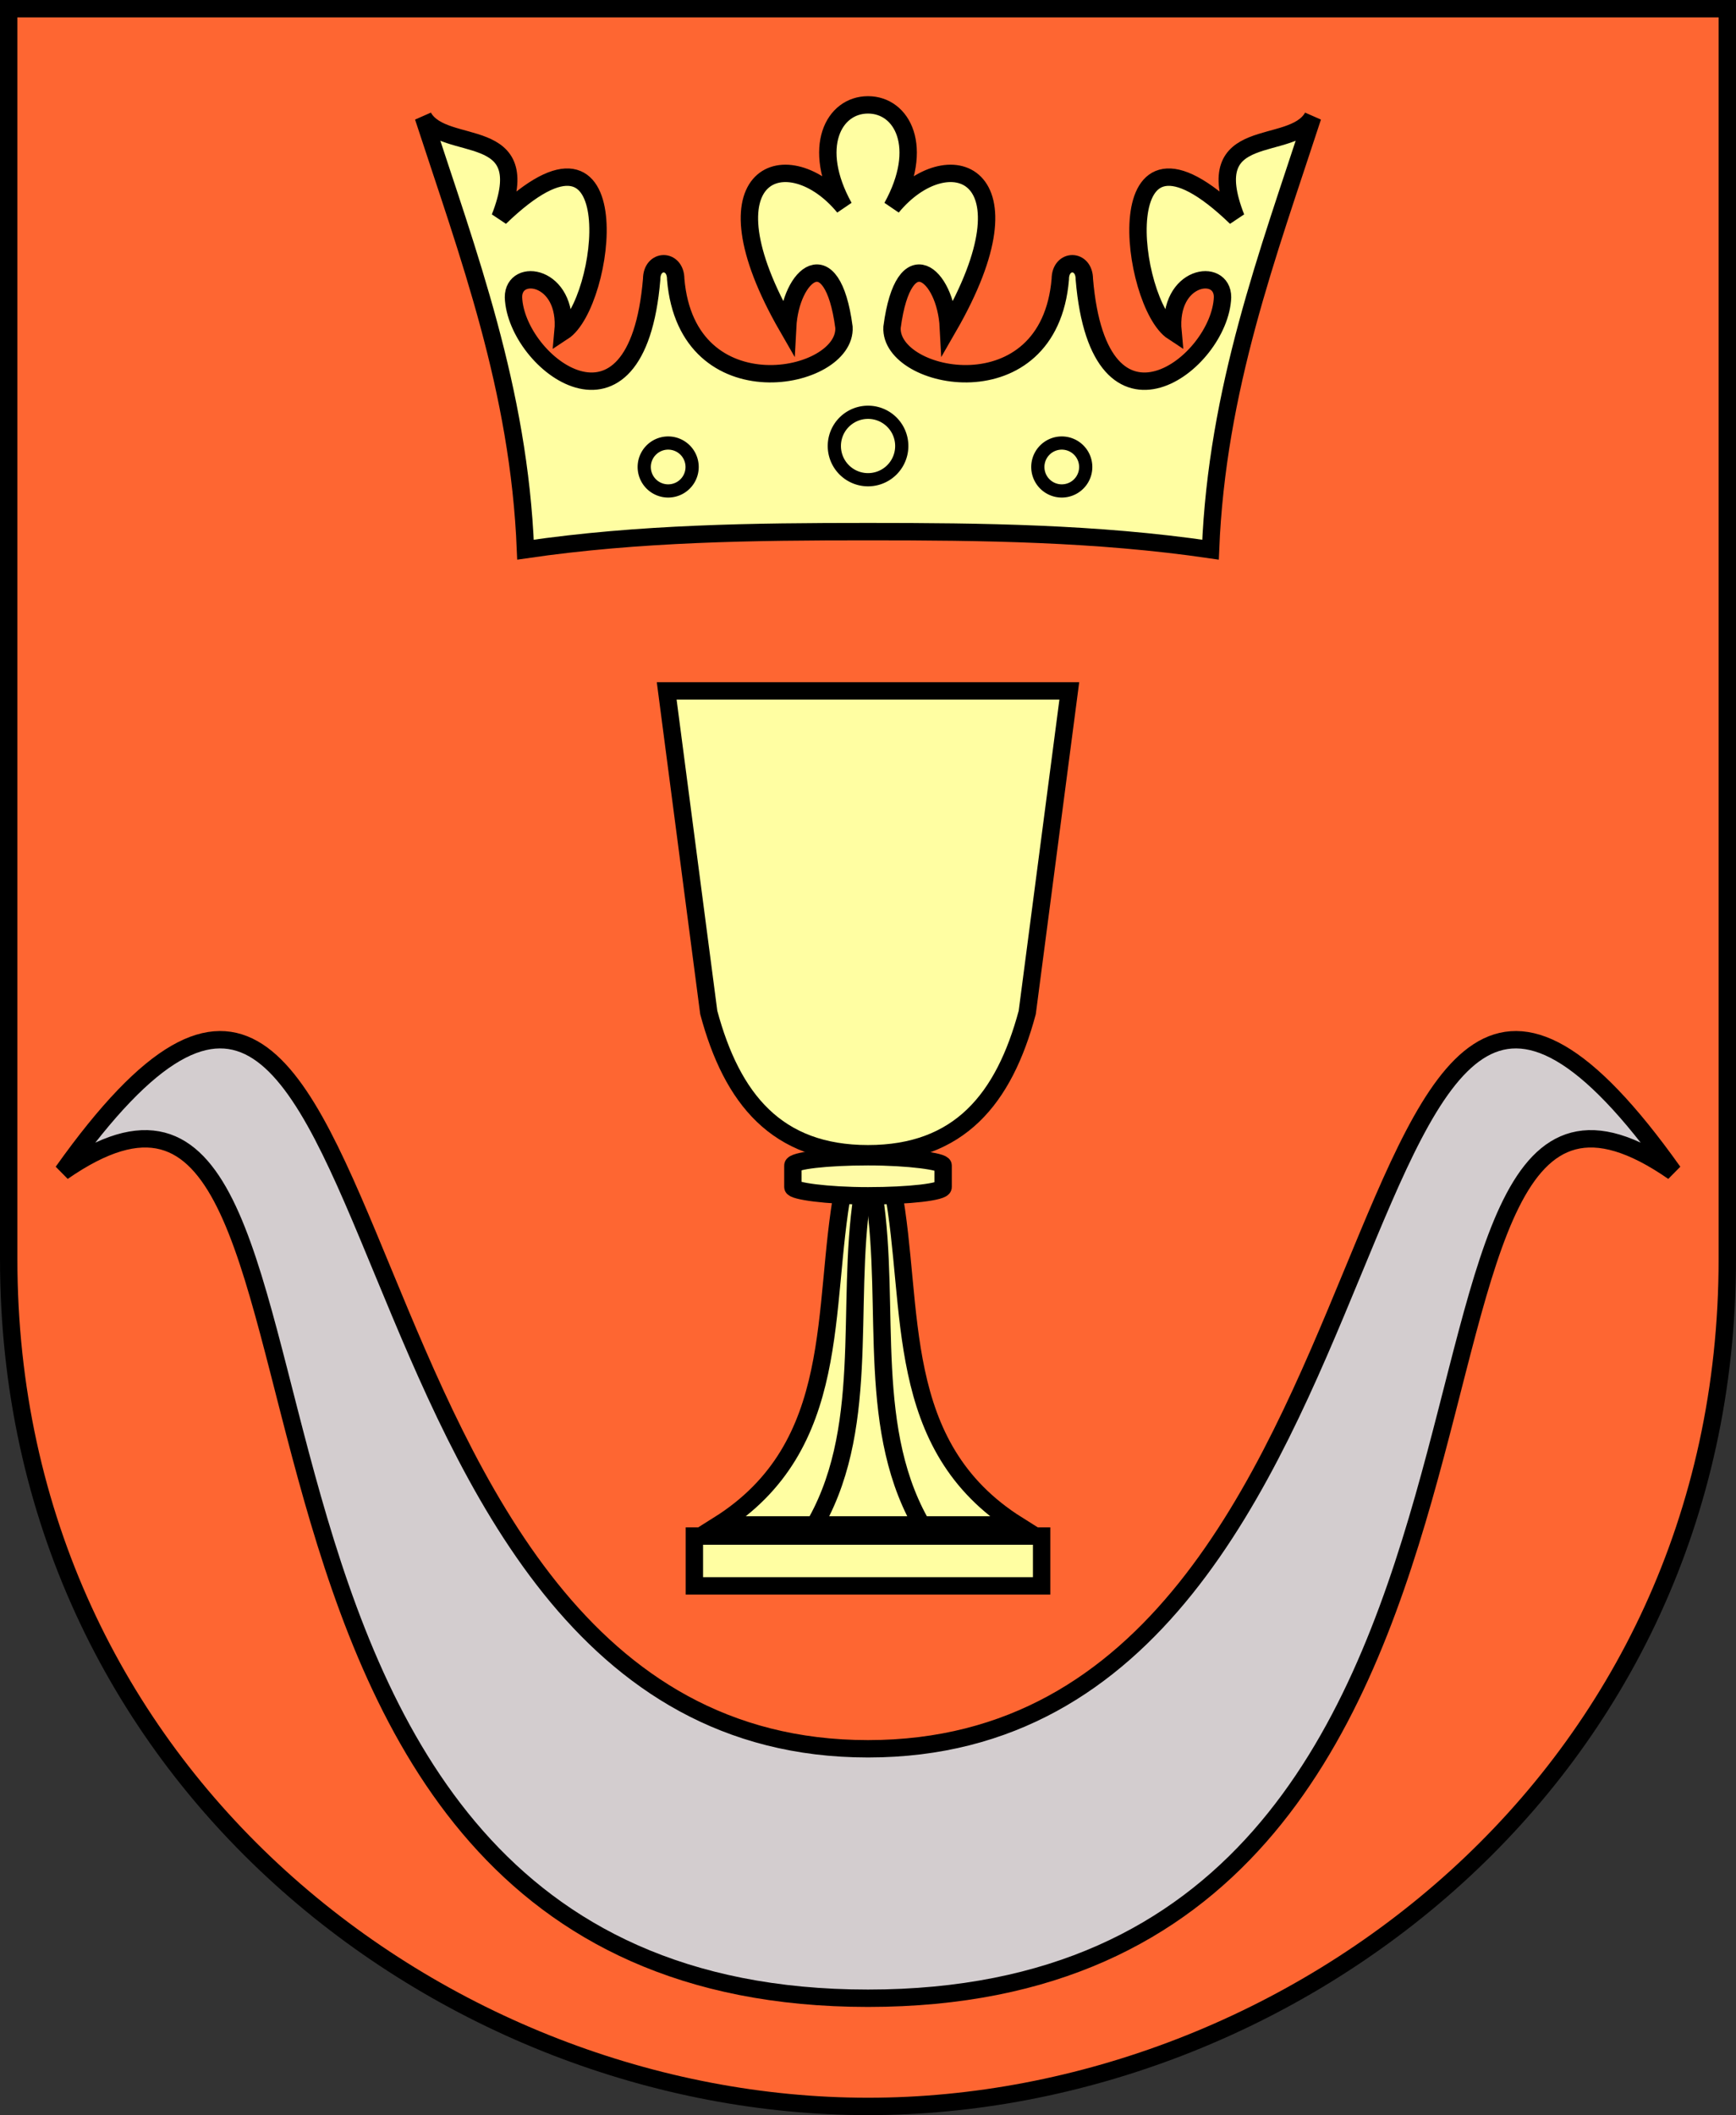 <?xml version="1.0" encoding="UTF-8" standalone="no"?>
<!-- Created with Inkscape (http://www.inkscape.org/) -->
<svg
   xmlns:svg="http://www.w3.org/2000/svg"
   xmlns="http://www.w3.org/2000/svg"
   version="1.0"
   width="499.422"
   height="608.333"
   id="svg2">
  <rect width="100%" height="100%" fill="#333333" stroke="none"/>
  <defs
     id="defs5" />
  <path
     d="M 249.711,605.832 C 371.382,605.832 496.921,511.176 496.921,362.079 L 496.921,2.501 L 2.501,2.501 L 2.501,362.079 C 2.501,511.176 128.04,605.832 249.711,605.832 z "
     style="fill:#fe6632;fill-opacity:1;fill-rule:evenodd;stroke:#000000;stroke-width:5;stroke-linecap:butt;stroke-linejoin:miter;stroke-miterlimit:4;stroke-dasharray:none;stroke-opacity:1"
     id="path3194" />
  <path
     d="M 249.711,152.901 C 282.632,152.901 315.403,153.287 348.249,158.088 C 350.113,111.838 364.712,73.23 377.638,33.618 C 371.598,44.289 344.811,35.078 355.597,62.575 C 317.471,25.776 325.099,87.364 337.445,95.421 C 335.897,79.072 351.707,76.743 351.707,85.48 C 351.015,104.554 316.204,131.021 311.946,80.294 C 311.946,74.381 305.031,74.371 305.031,80.294 C 301.791,118.86 255.761,109.553 256.626,94.124 C 260.012,68.508 272.041,78.831 272.833,94.124 C 298.882,48.911 272.551,40.202 256.626,59.549 C 266.148,42.361 259.611,30.161 249.711,30.161 C 239.812,30.161 233.274,42.361 242.796,59.549 C 226.871,40.202 200.54,48.911 226.589,94.124 C 227.381,78.831 239.411,68.508 242.796,94.124 C 243.661,109.553 197.632,118.86 194.391,80.294 C 194.391,74.371 187.476,74.381 187.476,80.294 C 183.218,131.021 148.407,104.554 147.715,85.48 C 147.715,76.743 163.525,79.072 161.977,95.421 C 174.323,87.364 181.951,25.776 143.826,62.575 C 154.611,35.078 127.824,44.289 121.784,33.618 C 134.71,73.23 149.309,111.838 151.173,158.088 C 184.019,153.287 216.79,152.901 249.711,152.901 z "
     style="fill:#fffea2;fill-opacity:1;fill-rule:evenodd;stroke:#000000;stroke-width:5;stroke-linecap:butt;stroke-linejoin:miter;stroke-miterlimit:4;stroke-dasharray:none;stroke-opacity:1"
     id="path2161" />
  <path
     d="M 48.045 34.046 A 1.728 1.728 0 1 1  44.588,34.046 A 1.728 1.728 0 1 1  48.045 34.046 z"
     transform="matrix(3.986,0,0,3.986,7.607,-1.395)"
     style="fill:none;fill-opacity:1;fill-rule:evenodd;stroke:#000000;stroke-width:0.953;stroke-linecap:square;stroke-linejoin:miter;stroke-miterlimit:4;stroke-dasharray:none;stroke-dashoffset:0;stroke-opacity:1"
     id="path2186" />
  <path
     d="M 48.045 34.046 A 1.728 1.728 0 1 1  44.588,34.046 A 1.728 1.728 0 1 1  48.045 34.046 z"
     transform="matrix(5.611,0,0,5.611,-10.157,-62.756)"
     style="fill:none;fill-opacity:1;fill-rule:evenodd;stroke:#000000;stroke-width:0.677;stroke-linecap:square;stroke-linejoin:miter;stroke-miterlimit:4;stroke-dasharray:none;stroke-dashoffset:0;stroke-opacity:1"
     id="path3159" />
  <path
     d="M 48.045 34.046 A 1.728 1.728 0 1 1  44.588,34.046 A 1.728 1.728 0 1 1  48.045 34.046 z"
     transform="matrix(3.986,0,0,3.986,120.84,-1.395)"
     style="fill:none;fill-opacity:1;fill-rule:evenodd;stroke:#000000;stroke-width:0.953;stroke-linecap:square;stroke-linejoin:miter;stroke-miterlimit:4;stroke-dasharray:none;stroke-dashoffset:0;stroke-opacity:1"
     id="path3161" />
  <path
     d="M 249.711,574.715 C 462.766,574.715 385.579,270.619 481.363,337.013 C 379.331,193.499 414.459,502.972 249.711,502.972 C 84.964,502.972 120.091,193.499 18.059,337.013 C 113.844,270.619 36.656,574.715 249.711,574.715 z "
     style="fill:#d3cdcf;fill-opacity:1;fill-rule:evenodd;stroke:#000000;stroke-width:5;stroke-linecap:butt;stroke-linejoin:miter;stroke-miterlimit:4;stroke-dasharray:none;stroke-opacity:1"
     id="path3163" />
  <path
     d="M 292.714,438.576 C 256.539,415.821 263.268,376.209 256.842,341.767 L 242.58,341.767 C 236.154,376.209 242.884,415.821 206.709,438.576 L 292.714,438.576 z "
     style="fill:#fffea2;fill-opacity:1;fill-rule:evenodd;stroke:#000000;stroke-width:5;stroke-linecap:butt;stroke-linejoin:miter;stroke-miterlimit:4;stroke-dasharray:none;stroke-opacity:1"
     id="path3181" />
  <rect
     width="43.219"
     height="11.237"
     rx="21.609"
     ry="2.506"
     x="228.102"
     y="332.691"
     style="fill:#fffba6;fill-opacity:1;fill-rule:evenodd;stroke:#000000;stroke-width:5;stroke-linecap:square;stroke-linejoin:miter;stroke-miterlimit:4;stroke-dasharray:none;stroke-dashoffset:0;stroke-opacity:1"
     id="rect3179" />
  <path
     d="M 307.624,198.713 L 295.523,291.201 C 288.847,316.061 275.989,331.826 249.711,331.826 C 223.433,331.826 210.576,316.061 203.899,291.201 L 191.798,198.713 L 307.624,198.713 z "
     style="fill:#fffea2;fill-opacity:1;fill-rule:evenodd;stroke:#000000;stroke-width:5;stroke-linecap:butt;stroke-linejoin:miter;stroke-miterlimit:4;stroke-dasharray:none;stroke-opacity:1"
     id="path3170" />
  <path
     d="M 233.351,440.305 C 250.828,411.953 243.147,376.053 248.045,343.928"
     style="fill:none;fill-opacity:0.75;fill-rule:evenodd;stroke:#000000;stroke-width:5;stroke-linecap:butt;stroke-linejoin:miter;stroke-miterlimit:4;stroke-dasharray:none;stroke-opacity:1"
     id="path3188" />
  <path
     d="M 266.197,440.305 C 248.72,411.953 256.401,376.053 251.503,343.928"
     style="fill:none;fill-opacity:0.75;fill-rule:evenodd;stroke:#000000;stroke-width:5;stroke-linecap:butt;stroke-linejoin:miter;stroke-miterlimit:4;stroke-dasharray:none;stroke-opacity:1"
     id="path3190" />
  <rect
     width="99.9"
     height="14.327"
     x="199.761"
     y="441.785"
     style="fill:#fffea2;fill-opacity:1;fill-rule:evenodd;stroke:#000000;stroke-width:5;stroke-linecap:square;stroke-linejoin:miter;stroke-miterlimit:4;stroke-dasharray:none;stroke-dashoffset:0;stroke-opacity:1"
     id="rect3192" />
</svg>

